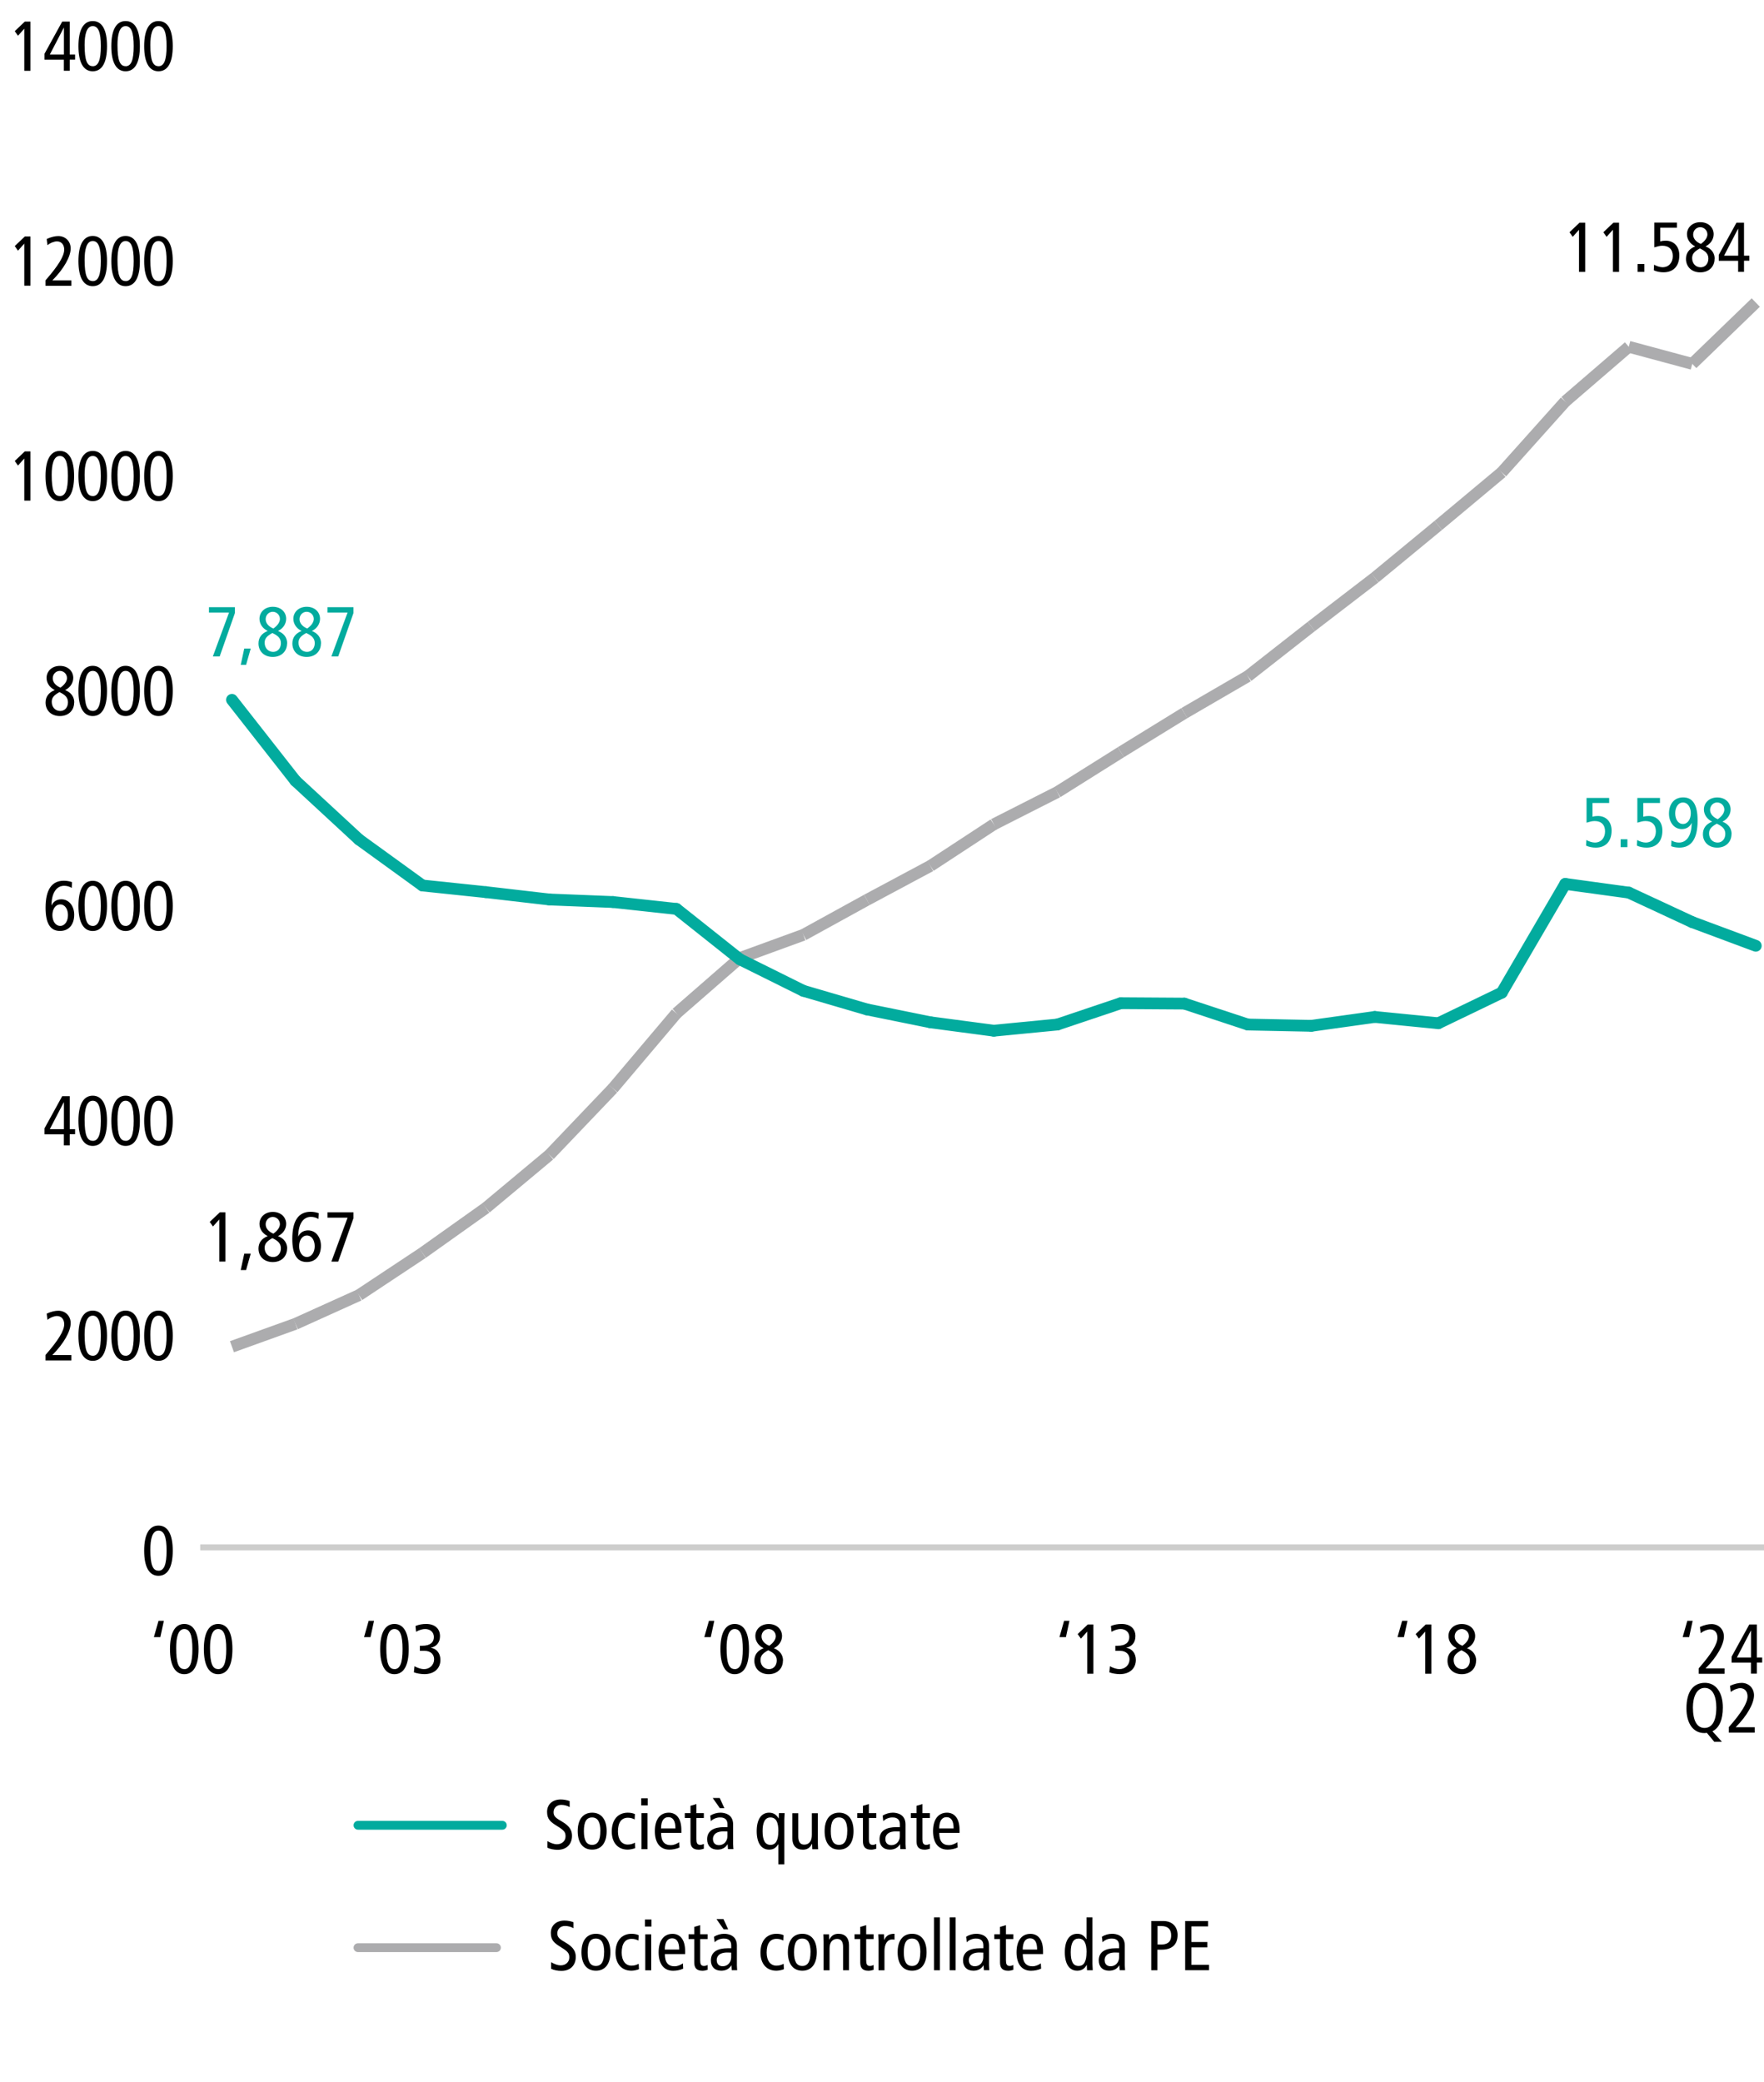 <?xml version="1.0" encoding="UTF-8"?><svg id="Mitigation_chart" xmlns="http://www.w3.org/2000/svg" width="300" height="354" viewBox="0 0 300 354"><defs><style>.cls-1,.cls-2{stroke:#02ab9e;}.cls-1,.cls-2,.cls-3{stroke-linecap:round;}.cls-1,.cls-2,.cls-3,.cls-4,.cls-5{fill:none;stroke-miterlimit:10;}.cls-1,.cls-4{stroke-width:2px;}.cls-2,.cls-3{stroke-width:1.5px;}.cls-6{fill:#02ab9e;}.cls-3,.cls-4{stroke:#acacae;}.cls-5{stroke:#cdcdcc;}</style></defs><g><path class="cls-6" d="m269.78,142.82c.43.25,1.02.44,1.45.44,1.06,0,1.74-.79,1.74-1.9s-.64-1.76-1.77-1.76c-.43,0-.82.11-1.38.28v-4.21h3.85v.86h-2.84v2.34c.31-.1.68-.13.91-.13,1.39,0,2.34.95,2.34,2.49,0,1.81-.98,2.89-2.7,2.89-.54,0-1.15-.11-1.64-.34l.05-.97Z"/><path class="cls-6" d="m275.62,144.04v-1.34h1.15v1.34h-1.15Z"/><path class="cls-6" d="m278.42,142.82c.43.25,1.02.44,1.45.44,1.06,0,1.74-.79,1.74-1.9s-.64-1.76-1.77-1.76c-.43,0-.82.11-1.38.28v-4.21h3.85v.86h-2.84v2.34c.31-.1.68-.13.91-.13,1.39,0,2.34.95,2.34,2.49,0,1.81-.98,2.89-2.7,2.89-.54,0-1.15-.11-1.64-.34l.05-.97Z"/><path class="cls-6" d="m284.26,142.9c.38.23.82.36,1.28.36,1.31,0,2.15-1.19,2.16-3.32h-.02c-.29.66-.9,1.03-1.66,1.03-1.32,0-2.18-1.18-2.18-2.63,0-1.71.95-2.76,2.41-2.76,1.61,0,2.46,1.21,2.46,3.93,0,3.08-1.03,4.61-3.11,4.61-.52,0-1.02-.1-1.39-.24l.05-.98Zm3.29-4.62c0-.98-.48-1.83-1.34-1.83-.79,0-1.31.8-1.31,1.83s.5,1.82,1.32,1.82,1.33-.83,1.33-1.82Z"/><path class="cls-6" d="m294.47,141.83c0,1.32-.96,2.29-2.43,2.29s-2.43-.96-2.43-2.29c0-1,.53-1.71,1.57-2.13-.88-.42-1.4-1.21-1.4-2.07,0-1.1.88-2.04,2.27-2.04s2.27.92,2.27,2.04c0,.86-.53,1.67-1.39,2.07,1.04.42,1.56,1.16,1.56,2.13Zm-3.81-.12c0,.88.59,1.55,1.45,1.55.77,0,1.31-.62,1.31-1.48,0-.8-.47-1.28-1.45-1.73-.94.52-1.31.94-1.31,1.65Zm2.59-4.09c0-.62-.54-1.18-1.21-1.18s-1.21.56-1.21,1.25.49,1.25,1.31,1.6c.67-.48,1.12-1.04,1.12-1.67Z"/></g><g><path d="m268.54,46.23v-7.16l-1.07,1.2-.55-.78,1.71-1.63h.96v8.37h-1.06Z"/><path d="m274.3,46.23v-7.16l-1.07,1.2-.55-.78,1.71-1.63h.96v8.37h-1.06Z"/><path d="m278.5,46.23v-1.34h1.15v1.34h-1.15Z"/><path d="m281.3,45c.43.25,1.02.44,1.45.44,1.06,0,1.74-.79,1.74-1.9s-.64-1.76-1.77-1.76c-.43,0-.82.11-1.38.28v-4.21h3.85v.86h-2.84v2.34c.31-.1.68-.13.91-.13,1.39,0,2.34.95,2.34,2.49,0,1.81-.98,2.89-2.7,2.89-.54,0-1.15-.11-1.64-.34l.05-.97Z"/><path d="m291.59,44.02c0,1.32-.96,2.29-2.43,2.29s-2.43-.96-2.43-2.29c0-1,.53-1.71,1.57-2.13-.88-.42-1.4-1.21-1.4-2.07,0-1.1.88-2.04,2.27-2.04s2.27.92,2.27,2.04c0,.86-.53,1.67-1.39,2.07,1.04.42,1.56,1.16,1.56,2.13Zm-3.81-.12c0,.88.59,1.55,1.45,1.55.77,0,1.31-.62,1.31-1.48,0-.8-.47-1.28-1.45-1.73-.94.52-1.31.94-1.31,1.65Zm2.59-4.09c0-.62-.54-1.18-1.21-1.18s-1.21.56-1.21,1.25.49,1.25,1.31,1.6c.67-.48,1.12-1.04,1.12-1.67Z"/><path d="m295.6,46.23v-1.89h-3.29v-1.01l3.01-5.47h1.28v5.61h.91v.86h-.91v1.89h-1.01Zm0-7.32h-.02l-2.37,4.56h2.4v-4.56Z"/></g><g><line class="cls-5" x1="34.05" y1="263.1" x2="303.99" y2="263.1"/><g><path d="m24.52,263.66c0-2.79.86-4.27,2.43-4.27s2.43,1.45,2.43,4.27-.86,4.27-2.43,4.27-2.43-1.48-2.43-4.27Zm2.43,3.41c.96,0,1.38-1.06,1.38-3.41s-.42-3.41-1.38-3.41c-1.08,0-1.38,1.52-1.38,3.2,0,2.7.44,3.61,1.38,3.61Z"/><g><path d="m7.74,231.3v-.92c2.15-2.45,3.18-4.11,3.18-5.22,0-.82-.46-1.4-1.24-1.4-.42,0-1.07.22-1.61.65l-.13-1.05c.73-.35,1.45-.5,1.97-.5,1.24,0,2.11.91,2.11,2.11,0,1.37-1.16,3.47-3.12,5.43h3.24v.91h-4.4Z"/><path d="m13.34,227.11c0-2.79.86-4.27,2.43-4.27s2.43,1.45,2.43,4.27-.86,4.27-2.43,4.27-2.43-1.48-2.43-4.27Zm2.43,3.41c.96,0,1.38-1.06,1.38-3.41s-.42-3.41-1.38-3.41c-1.08,0-1.38,1.52-1.38,3.2,0,2.7.44,3.61,1.38,3.61Z"/><path d="m18.93,227.11c0-2.79.86-4.27,2.43-4.27s2.43,1.45,2.43,4.27-.86,4.27-2.43,4.27-2.43-1.48-2.43-4.27Zm2.43,3.41c.96,0,1.38-1.06,1.38-3.41s-.42-3.41-1.38-3.41c-1.08,0-1.38,1.52-1.38,3.2,0,2.7.44,3.61,1.38,3.61Z"/><path d="m24.52,227.11c0-2.79.86-4.27,2.43-4.27s2.43,1.45,2.43,4.27-.86,4.27-2.43,4.27-2.43-1.48-2.43-4.27Zm2.43,3.41c.96,0,1.38-1.06,1.38-3.41s-.42-3.41-1.38-3.41c-1.08,0-1.38,1.52-1.38,3.2,0,2.7.44,3.61,1.38,3.61Z"/></g><g><path d="m10.86,194.75v-1.89h-3.29v-1.01l3.01-5.47h1.28v5.61h.91v.86h-.91v1.89h-1.01Zm0-7.32h-.02l-2.37,4.56h2.4v-4.56Z"/><path d="m13.34,190.57c0-2.79.86-4.27,2.43-4.27s2.43,1.45,2.43,4.27-.86,4.27-2.43,4.27-2.43-1.48-2.43-4.27Zm2.43,3.41c.96,0,1.38-1.06,1.38-3.41s-.42-3.41-1.38-3.41c-1.08,0-1.38,1.52-1.38,3.2,0,2.7.44,3.61,1.38,3.61Z"/><path d="m18.93,190.57c0-2.79.86-4.27,2.43-4.27s2.43,1.45,2.43,4.27-.86,4.27-2.43,4.27-2.43-1.48-2.43-4.27Zm2.43,3.41c.96,0,1.38-1.06,1.38-3.41s-.42-3.41-1.38-3.41c-1.08,0-1.38,1.52-1.38,3.2,0,2.7.44,3.61,1.38,3.61Z"/><path d="m24.52,190.57c0-2.79.86-4.27,2.43-4.27s2.43,1.45,2.43,4.27-.86,4.27-2.43,4.27-2.43-1.48-2.43-4.27Zm2.43,3.41c.96,0,1.38-1.06,1.38-3.41s-.42-3.41-1.38-3.41c-1.08,0-1.38,1.52-1.38,3.2,0,2.7.44,3.61,1.38,3.61Z"/></g><g><path d="m8.78,153.94c.29-.66.9-1.03,1.66-1.03,1.32,0,2.18,1.17,2.18,2.61,0,1.74-.96,2.77-2.41,2.77-1.62,0-2.46-1.22-2.46-3.93,0-3.07,1.03-4.61,3.11-4.61.52,0,1.01.1,1.39.24l-.05.98c-.38-.23-.82-.36-1.28-.36-1.31,0-2.15,1.21-2.16,3.32h.02Zm2.78,1.66c0-1-.5-1.82-1.32-1.82s-1.33.82-1.33,1.82.52,1.83,1.33,1.83,1.32-.84,1.32-1.83Z"/><path d="m13.34,154.03c0-2.79.86-4.27,2.43-4.27s2.43,1.45,2.43,4.27-.86,4.27-2.43,4.27-2.43-1.48-2.43-4.27Zm2.43,3.41c.96,0,1.38-1.06,1.38-3.41s-.42-3.41-1.38-3.41c-1.08,0-1.38,1.52-1.38,3.2,0,2.7.44,3.61,1.38,3.61Z"/><path d="m18.93,154.03c0-2.79.86-4.27,2.43-4.27s2.43,1.45,2.43,4.27-.86,4.27-2.43,4.27-2.43-1.48-2.43-4.27Zm2.43,3.41c.96,0,1.38-1.06,1.38-3.41s-.42-3.41-1.38-3.41c-1.08,0-1.38,1.52-1.38,3.2,0,2.7.44,3.61,1.38,3.61Z"/><path d="m24.52,154.03c0-2.79.86-4.27,2.43-4.27s2.43,1.45,2.43,4.27-.86,4.27-2.43,4.27-2.43-1.48-2.43-4.27Zm2.43,3.41c.96,0,1.38-1.06,1.38-3.41s-.42-3.41-1.38-3.41c-1.08,0-1.38,1.52-1.38,3.2,0,2.7.44,3.61,1.38,3.61Z"/></g><g><path d="m12.61,119.46c0,1.32-.96,2.29-2.43,2.29s-2.43-.96-2.43-2.29c0-1,.53-1.71,1.57-2.13-.88-.42-1.4-1.21-1.4-2.07,0-1.1.88-2.04,2.27-2.04s2.27.92,2.27,2.04c0,.86-.53,1.67-1.39,2.07,1.04.42,1.56,1.16,1.56,2.13Zm-3.81-.12c0,.88.59,1.55,1.45,1.55.77,0,1.31-.62,1.31-1.48,0-.8-.47-1.28-1.45-1.73-.94.52-1.31.94-1.31,1.65Zm2.59-4.09c0-.62-.54-1.18-1.21-1.18s-1.21.56-1.21,1.25.49,1.25,1.31,1.6c.67-.48,1.12-1.04,1.12-1.67Z"/><path d="m13.34,117.48c0-2.79.86-4.27,2.43-4.27s2.43,1.45,2.43,4.27-.86,4.27-2.43,4.27-2.43-1.48-2.43-4.27Zm2.43,3.41c.96,0,1.38-1.06,1.38-3.41s-.42-3.41-1.38-3.41c-1.08,0-1.38,1.52-1.38,3.2,0,2.7.44,3.61,1.38,3.61Z"/><path d="m18.93,117.48c0-2.79.86-4.27,2.43-4.27s2.43,1.45,2.43,4.27-.86,4.27-2.43,4.27-2.43-1.48-2.43-4.27Zm2.43,3.41c.96,0,1.38-1.06,1.38-3.41s-.42-3.41-1.38-3.41c-1.08,0-1.38,1.52-1.38,3.2,0,2.7.44,3.61,1.38,3.61Z"/><path d="m24.52,117.48c0-2.79.86-4.27,2.43-4.27s2.43,1.45,2.43,4.27-.86,4.27-2.43,4.27-2.43-1.48-2.43-4.27Zm2.43,3.41c.96,0,1.38-1.06,1.38-3.41s-.42-3.41-1.38-3.41c-1.08,0-1.38,1.52-1.38,3.2,0,2.7.44,3.61,1.38,3.61Z"/></g><g><path d="m4.13,85.12v-7.16l-1.07,1.2-.55-.78,1.71-1.63h.96v8.37h-1.06Z"/><path d="m7.74,80.94c0-2.79.86-4.27,2.43-4.27s2.43,1.45,2.43,4.27-.86,4.27-2.43,4.27-2.43-1.48-2.43-4.27Zm2.43,3.41c.96,0,1.38-1.06,1.38-3.41s-.42-3.41-1.38-3.41c-1.08,0-1.38,1.52-1.38,3.2,0,2.7.44,3.61,1.38,3.61Z"/><path d="m13.34,80.94c0-2.79.86-4.27,2.43-4.27s2.43,1.45,2.43,4.27-.86,4.27-2.43,4.27-2.43-1.48-2.43-4.27Zm2.43,3.41c.96,0,1.38-1.06,1.38-3.41s-.42-3.41-1.38-3.41c-1.08,0-1.38,1.52-1.38,3.2,0,2.7.44,3.61,1.38,3.61Z"/><path d="m18.93,80.94c0-2.79.86-4.27,2.43-4.27s2.43,1.45,2.43,4.27-.86,4.27-2.43,4.27-2.43-1.48-2.43-4.27Zm2.43,3.41c.96,0,1.38-1.06,1.38-3.41s-.42-3.41-1.38-3.41c-1.08,0-1.38,1.52-1.38,3.2,0,2.7.44,3.61,1.38,3.61Z"/><path d="m24.52,80.94c0-2.79.86-4.27,2.43-4.27s2.43,1.45,2.43,4.27-.86,4.27-2.43,4.27-2.43-1.48-2.43-4.27Zm2.43,3.41c.96,0,1.38-1.06,1.38-3.41s-.42-3.41-1.38-3.41c-1.08,0-1.38,1.52-1.38,3.2,0,2.7.44,3.61,1.38,3.61Z"/></g><g><path d="m4.13,48.58v-7.16l-1.07,1.2-.55-.78,1.71-1.63h.96v8.37h-1.06Z"/><path d="m7.74,48.58v-.92c2.15-2.45,3.18-4.11,3.18-5.22,0-.82-.46-1.4-1.24-1.4-.42,0-1.07.22-1.61.65l-.13-1.05c.73-.35,1.45-.5,1.97-.5,1.24,0,2.11.91,2.11,2.11,0,1.37-1.16,3.47-3.12,5.43h3.24v.91h-4.4Z"/><path d="m13.34,44.39c0-2.79.86-4.27,2.43-4.27s2.43,1.45,2.43,4.27-.86,4.27-2.43,4.27-2.43-1.48-2.43-4.27Zm2.43,3.41c.96,0,1.38-1.06,1.38-3.41s-.42-3.41-1.38-3.41c-1.08,0-1.38,1.52-1.38,3.2,0,2.7.44,3.61,1.38,3.61Z"/><path d="m18.93,44.39c0-2.79.86-4.27,2.43-4.27s2.43,1.45,2.43,4.27-.86,4.27-2.43,4.27-2.43-1.48-2.43-4.27Zm2.43,3.41c.96,0,1.38-1.06,1.38-3.41s-.42-3.41-1.38-3.41c-1.08,0-1.38,1.52-1.38,3.2,0,2.7.44,3.61,1.38,3.61Z"/><path d="m24.52,44.39c0-2.79.86-4.27,2.43-4.27s2.43,1.45,2.43,4.27-.86,4.27-2.43,4.27-2.43-1.48-2.43-4.27Zm2.43,3.41c.96,0,1.38-1.06,1.38-3.41s-.42-3.41-1.38-3.41c-1.08,0-1.38,1.52-1.38,3.2,0,2.7.44,3.61,1.38,3.61Z"/></g><g><path d="m4.13,12.04v-7.16l-1.07,1.2-.55-.78,1.71-1.63h.96v8.37h-1.06Z"/><path d="m10.86,12.04v-1.89h-3.29v-1.01l3.01-5.47h1.28v5.61h.91v.86h-.91v1.89h-1.01Zm0-7.32h-.02l-2.37,4.56h2.4v-4.56Z"/><path d="m13.34,7.85c0-2.79.86-4.27,2.43-4.27s2.43,1.45,2.43,4.27-.86,4.27-2.43,4.27-2.43-1.48-2.43-4.27Zm2.43,3.41c.96,0,1.38-1.06,1.38-3.41s-.42-3.41-1.38-3.41c-1.08,0-1.38,1.52-1.38,3.2,0,2.7.44,3.61,1.38,3.61Z"/><path d="m18.93,7.85c0-2.79.86-4.27,2.43-4.27s2.43,1.45,2.43,4.27-.86,4.27-2.43,4.27-2.43-1.48-2.43-4.27Zm2.43,3.41c.96,0,1.38-1.06,1.38-3.41s-.42-3.41-1.38-3.41c-1.08,0-1.38,1.52-1.38,3.2,0,2.7.44,3.61,1.38,3.61Z"/><path d="m24.52,7.85c0-2.79.86-4.27,2.43-4.27s2.43,1.45,2.43,4.27-.86,4.27-2.43,4.27-2.43-1.48-2.43-4.27Zm2.43,3.41c.96,0,1.38-1.06,1.38-3.41s-.42-3.41-1.38-3.41c-1.08,0-1.38,1.52-1.38,3.2,0,2.7.44,3.61,1.38,3.61Z"/></g></g><g><g><line class="cls-4" x1="50.25" y1="225.09" x2="39.45" y2="228.98"/><line class="cls-4" x1="61.05" y1="220.21" x2="50.25" y2="225.09"/><line class="cls-4" x1="71.85" y1="213.05" x2="61.05" y2="220.21"/><line class="cls-4" x1="82.64" y1="205.38" x2="71.85" y2="213.05"/><line class="cls-4" x1="93.44" y1="196.37" x2="82.64" y2="205.38"/><line class="cls-4" x1="104.24" y1="185.06" x2="93.44" y2="196.37"/><line class="cls-4" x1="115.04" y1="172.29" x2="104.24" y2="185.06"/><line class="cls-4" x1="125.83" y1="162.89" x2="115.04" y2="172.29"/><line class="cls-4" x1="136.63" y1="158.95" x2="125.83" y2="162.89"/><line class="cls-4" x1="147.43" y1="153.01" x2="136.63" y2="158.95"/><line class="cls-4" x1="158.23" y1="147.23" x2="147.43" y2="153.01"/><line class="cls-4" x1="169.02" y1="140.16" x2="158.23" y2="147.23"/><line class="cls-4" x1="179.82" y1="134.68" x2="169.02" y2="140.16"/><line class="cls-4" x1="190.62" y1="127.9" x2="179.82" y2="134.68"/><line class="cls-4" x1="201.42" y1="121.25" x2="190.62" y2="127.9"/><line class="cls-4" x1="212.21" y1="114.98" x2="201.42" y2="121.25"/><line class="cls-4" x1="223.01" y1="106.52" x2="212.21" y2="114.98"/><line class="cls-4" x1="233.81" y1="98.23" x2="223.01" y2="106.52"/><line class="cls-4" x1="244.61" y1="89.33" x2="233.81" y2="98.23"/><line class="cls-4" x1="255.4" y1="80.32" x2="244.61" y2="89.33"/><line class="cls-4" x1="266.2" y1="68.26" x2="255.4" y2="80.32"/><line class="cls-4" x1="277" y1="58.96" x2="266.2" y2="68.26"/><line class="cls-4" x1="287.8" y1="61.87" x2="277" y2="58.96"/><line class="cls-4" x1="298.6" y1="51.44" x2="287.8" y2="61.87"/></g><g><line class="cls-1" x1="50.25" y1="132.76" x2="39.45" y2="118.99"/><line class="cls-1" x1="61.05" y1="142.74" x2="50.25" y2="132.76"/><line class="cls-1" x1="71.85" y1="150.56" x2="61.05" y2="142.74"/><line class="cls-1" x1="82.64" y1="151.69" x2="71.85" y2="150.56"/><line class="cls-1" x1="93.44" y1="152.94" x2="82.64" y2="151.69"/><line class="cls-1" x1="104.24" y1="153.37" x2="93.44" y2="152.94"/><line class="cls-1" x1="115.04" y1="154.54" x2="104.24" y2="153.37"/><line class="cls-1" x1="125.83" y1="163.11" x2="115.04" y2="154.54"/><line class="cls-1" x1="136.63" y1="168.47" x2="125.83" y2="163.11"/><line class="cls-1" x1="147.43" y1="171.63" x2="136.63" y2="168.47"/><line class="cls-1" x1="158.23" y1="173.82" x2="147.43" y2="171.63"/><line class="cls-1" x1="169.02" y1="175.25" x2="158.23" y2="173.82"/><line class="cls-1" x1="179.82" y1="174.2" x2="169.02" y2="175.25"/><line class="cls-1" x1="190.62" y1="170.57" x2="179.82" y2="174.2"/><line class="cls-1" x1="201.42" y1="170.64" x2="190.62" y2="170.57"/><line class="cls-1" x1="212.21" y1="174.2" x2="201.42" y2="170.64"/><line class="cls-1" x1="223.01" y1="174.42" x2="212.21" y2="174.2"/><line class="cls-1" x1="233.81" y1="172.91" x2="223.01" y2="174.42"/><line class="cls-1" x1="244.61" y1="173.98" x2="233.81" y2="172.91"/><line class="cls-1" x1="255.4" y1="168.78" x2="244.61" y2="173.98"/><line class="cls-1" x1="266.2" y1="150.29" x2="255.4" y2="168.78"/><line class="cls-1" x1="277" y1="151.77" x2="266.2" y2="150.29"/><line class="cls-1" x1="287.8" y1="156.79" x2="277" y2="151.77"/><line class="cls-1" x1="298.6" y1="160.81" x2="287.8" y2="156.79"/></g></g></g><g><path d="m26.17,278.36l.79-2.78h.91l-.6,2.78h-1.1Z"/><path d="m28.91,280.39c0-2.79.86-4.27,2.43-4.27s2.43,1.45,2.43,4.27-.86,4.27-2.43,4.27-2.43-1.48-2.43-4.27Zm2.43,3.41c.96,0,1.38-1.06,1.38-3.41s-.42-3.41-1.38-3.41c-1.08,0-1.38,1.52-1.38,3.2,0,2.7.44,3.61,1.38,3.61Z"/><path d="m34.67,280.39c0-2.79.86-4.27,2.43-4.27s2.43,1.45,2.43,4.27-.86,4.27-2.43,4.27-2.43-1.48-2.43-4.27Zm2.43,3.41c.96,0,1.38-1.06,1.38-3.41s-.42-3.41-1.38-3.41c-1.08,0-1.38,1.52-1.38,3.2,0,2.7.44,3.61,1.38,3.61Z"/></g><g><path d="m61.91,278.36l.79-2.78h.91l-.6,2.78h-1.1Z"/><path d="m64.65,280.39c0-2.79.86-4.27,2.43-4.27s2.43,1.45,2.43,4.27-.86,4.27-2.43,4.27-2.43-1.48-2.43-4.27Zm2.43,3.41c.96,0,1.38-1.06,1.38-3.41s-.42-3.41-1.38-3.41c-1.08,0-1.38,1.52-1.38,3.2,0,2.7.44,3.61,1.38,3.61Z"/><path d="m70.51,283.32c.56.3,1.13.48,1.6.48.97,0,1.72-.72,1.72-1.68,0-.86-.65-1.43-1.6-1.43h-.82v-.86h.38c1.38,0,2-.61,2-1.48,0-.82-.61-1.37-1.49-1.37-.42,0-.97.14-1.54.47l-.1-.98c.52-.24,1.2-.35,1.82-.35,1.44,0,2.35.78,2.35,2.07,0,1.06-.58,1.76-1.55,1.97v.02c1.01.14,1.62.97,1.62,2.06,0,1.4-1,2.41-2.72,2.41-.59,0-1.36-.13-1.79-.31l.1-1.03Z"/></g><g><path d="m119.78,278.36l.79-2.78h.91l-.6,2.78h-1.1Z"/><path d="m122.52,280.39c0-2.79.86-4.27,2.43-4.27s2.43,1.45,2.43,4.27-.86,4.27-2.43,4.27-2.43-1.48-2.43-4.27Zm2.43,3.41c.96,0,1.38-1.06,1.38-3.41s-.42-3.41-1.38-3.41c-1.08,0-1.38,1.52-1.38,3.2,0,2.7.44,3.61,1.38,3.61Z"/><path d="m133.15,282.37c0,1.32-.96,2.29-2.43,2.29s-2.43-.96-2.43-2.29c0-1,.53-1.71,1.57-2.13-.88-.42-1.4-1.21-1.4-2.07,0-1.1.88-2.04,2.27-2.04s2.27.92,2.27,2.04c0,.86-.53,1.67-1.39,2.07,1.04.42,1.56,1.16,1.56,2.13Zm-3.81-.12c0,.88.59,1.55,1.45,1.55.77,0,1.31-.62,1.31-1.48,0-.8-.47-1.28-1.45-1.73-.94.52-1.31.94-1.31,1.65Zm2.59-4.09c0-.62-.54-1.18-1.21-1.18s-1.21.56-1.21,1.25.49,1.25,1.31,1.6c.67-.48,1.12-1.04,1.12-1.67Z"/></g><g><path d="m180.18,278.36l.79-2.78h.91l-.6,2.78h-1.1Z"/><path d="m184.9,284.58v-7.16l-1.07,1.2-.55-.78,1.71-1.63h.96v8.37h-1.06Z"/><path d="m188.78,283.32c.56.3,1.13.48,1.6.48.97,0,1.72-.72,1.72-1.68,0-.86-.65-1.43-1.6-1.43h-.82v-.86h.38c1.38,0,2-.61,2-1.48,0-.82-.61-1.37-1.49-1.37-.42,0-.97.14-1.54.47l-.1-.98c.52-.24,1.2-.35,1.82-.35,1.44,0,2.35.78,2.35,2.07,0,1.06-.58,1.76-1.55,1.97v.02c1.01.14,1.62.97,1.62,2.06,0,1.4-1,2.41-2.72,2.41-.59,0-1.36-.13-1.79-.31l.1-1.03Z"/></g><g><path d="m237.67,278.36l.79-2.78h.91l-.6,2.78h-1.1Z"/><path d="m242.38,284.58v-7.16l-1.07,1.2-.55-.78,1.71-1.63h.96v8.37h-1.06Z"/><path d="m251.03,282.37c0,1.32-.96,2.29-2.43,2.29s-2.43-.96-2.43-2.29c0-1,.53-1.71,1.57-2.13-.88-.42-1.4-1.21-1.4-2.07,0-1.1.88-2.04,2.27-2.04s2.27.92,2.27,2.04c0,.86-.53,1.67-1.39,2.07,1.04.42,1.56,1.16,1.56,2.13Zm-3.81-.12c0,.88.59,1.55,1.45,1.55.77,0,1.31-.62,1.31-1.48,0-.8-.47-1.28-1.45-1.73-.94.52-1.31.94-1.31,1.65Zm2.59-4.09c0-.62-.54-1.18-1.21-1.18s-1.21.56-1.21,1.25.49,1.25,1.31,1.6c.67-.48,1.12-1.04,1.12-1.67Z"/></g><g><path d="m286.17,278.36l.79-2.78h.91l-.6,2.78h-1.1Z"/><path d="m288.9,284.58v-.92c2.15-2.45,3.18-4.11,3.18-5.22,0-.82-.46-1.4-1.24-1.4-.42,0-1.07.22-1.61.65l-.13-1.05c.73-.35,1.45-.5,1.97-.5,1.24,0,2.11.91,2.11,2.11,0,1.37-1.16,3.47-3.12,5.43h3.24v.91h-4.4Z"/><path d="m297.78,284.58v-1.89h-3.29v-1.01l3.01-5.47h1.28v5.61h.91v.86h-.91v1.89h-1.01Zm0-7.32h-.02l-2.37,4.56h2.4v-4.56Z"/><path d="m291.53,296.14l-1.26-1.52c-.13.05-.34.05-.43.05-1.83,0-3.03-1.57-3.03-4.19,0-2.82,1.13-4.35,3.14-4.35,1.83,0,3.05,1.57,3.05,4.2,0,2.11-.62,3.47-1.77,4.04l1.61,1.78h-1.29Zm-3.62-5.84c0,2.28.7,3.5,1.97,3.5s2.01-1.14,2.01-3.48c0-1.85-.58-3.33-1.98-3.33s-2,1.62-2,3.31Z"/><path d="m294.02,294.58v-.92c2.15-2.45,3.18-4.11,3.18-5.22,0-.82-.46-1.4-1.24-1.4-.42,0-1.07.22-1.61.65l-.13-1.05c.73-.35,1.45-.5,1.97-.5,1.24,0,2.11.91,2.11,2.11,0,1.37-1.16,3.47-3.12,5.43h3.24v.91h-4.4Z"/></g><g><line class="cls-3" x1="60.88" y1="331.16" x2="84.43" y2="331.16"/><g><path d="m93.73,333.63c.65.37,1.18.54,1.61.54.88,0,1.48-.58,1.48-1.33,0-.64-.13-.97-1.34-1.71-1.21-.74-1.8-1.21-1.8-2.47,0-1.33.98-2.11,2.33-2.11.53,0,1.13.12,1.51.28v1.02c-.4-.24-.92-.38-1.42-.38-.8,0-1.32.54-1.32,1.25s.42,1,1.45,1.6c1.36.79,1.69,1.56,1.69,2.41,0,1.39-.88,2.38-2.45,2.38-.66,0-1.3-.14-1.74-.36v-1.09Z"/><path d="m98.89,331.94c0-2.01.92-3.14,2.46-3.14s2.46,1.13,2.46,3.14-.92,3.14-2.46,3.14-2.46-1.13-2.46-3.14Zm3.86,0c0-1.57-.46-2.33-1.42-2.33s-1.39.75-1.39,2.33.44,2.33,1.4,2.33,1.4-.78,1.4-2.33Z"/><path d="m108.67,334.82c-.32.14-.9.26-1.28.26-1.69,0-2.71-1.2-2.71-3.08,0-1.99,1.04-3.2,2.73-3.2.43,0,.89.08,1.21.24l-.05.91c-.35-.19-.71-.29-1.15-.29-1.09,0-1.69.8-1.69,2.34,0,1.38.65,2.22,1.67,2.22.47,0,.88-.13,1.22-.32l.05.92Z"/><path d="m109.69,327.57v-1.2h1.1v1.2h-1.1Zm.05,7.44v-6.12h1.01v6.12h-1.01Z"/><path d="m116.18,334.73c-.48.23-1.12.36-1.7.36-1.58,0-2.47-1.15-2.47-3.14s.89-3.14,2.36-3.14c1.28,0,2.15.95,2.15,2.96v.48h-3.45c0,1.43.56,2.08,1.67,2.08.44,0,.97-.2,1.4-.5l.05.91Zm-.67-3.25c0-1.26-.4-1.91-1.2-1.91s-1.24.65-1.25,1.91h2.45Z"/><path d="m120.33,334.93c-.24.08-.58.16-.86.16-1.1,0-1.4-.6-1.4-1.43v-3.96h-.97v-.82h.97v-1.25l1.01-.3v1.55h1.26v.82h-1.26v3.6c0,.6.11.97.64.97.25,0,.42-.07.62-.16v.82Z"/><path d="m124.45,335l-.06-.83h-.02c-.37.62-.97.91-1.71.91-1.09,0-1.76-.67-1.76-1.76,0-1.49,1.21-2.06,2.84-2.06h.62v-.46c0-1.2-.97-1.19-1.3-1.19-.54,0-1.19.25-1.52.64l-.11-.95c.52-.33,1.15-.5,1.73-.5.72,0,2.16.26,2.16,2v3.33c0,.29.05.79.05.86h-.91Zm-1.38-6.96l-1.22-1.74h1.19l.8,1.74h-.77Zm1.28,3.96c-.07,0-.31-.02-.66-.02-1.55,0-1.8.83-1.8,1.27,0,.65.34,1.07,1.03,1.07.89,0,1.43-.74,1.43-1.51v-.8Z"/><path d="m133.32,334.82c-.32.14-.9.26-1.28.26-1.69,0-2.71-1.2-2.71-3.08,0-1.99,1.04-3.2,2.73-3.2.43,0,.89.08,1.21.24l-.05.91c-.35-.19-.71-.29-1.15-.29-1.09,0-1.69.8-1.69,2.34,0,1.38.65,2.22,1.67,2.22.47,0,.88-.13,1.22-.32l.05.92Z"/><path d="m133.99,331.94c0-2.01.92-3.14,2.46-3.14s2.46,1.13,2.46,3.14-.92,3.14-2.46,3.14-2.46-1.13-2.46-3.14Zm3.86,0c0-1.57-.46-2.33-1.42-2.33s-1.39.75-1.39,2.33.44,2.33,1.4,2.33,1.4-.78,1.4-2.33Z"/><path d="m143.38,335v-3.99c0-.88-.34-1.34-1.01-1.34-.82,0-1.29.61-1.29,1.61v3.73h-1.01v-4.88c0-.28-.05-1.02-.05-1.24h.97l.04.91h.02c.34-.71.84-1,1.55-1,1.16,0,1.79.73,1.79,1.92v4.28h-1.01Z"/><path d="m148.56,334.93c-.24.08-.58.16-.86.16-1.1,0-1.4-.6-1.4-1.43v-3.96h-.97v-.82h.97v-1.25l1.01-.3v1.55h1.26v.82h-1.26v3.6c0,.6.11.97.64.97.25,0,.42-.07.62-.16v.82Z"/><path d="m149.41,335v-4.88c0-.28-.05-.97-.05-1.24h.97l.04.96h.02c.32-.73.83-1.04,1.74-1.04v1c-.13-.02-.25-.04-.38-.04-.85,0-1.33.8-1.33,1.96v3.29h-1.01Z"/><path d="m152.66,331.94c0-2.01.92-3.14,2.46-3.14s2.46,1.13,2.46,3.14-.92,3.14-2.46,3.14-2.46-1.13-2.46-3.14Zm3.86,0c0-1.57-.46-2.33-1.42-2.33s-1.39.75-1.39,2.33.44,2.33,1.4,2.33,1.4-.78,1.4-2.33Z"/><path d="m158.84,335v-9h1.01v9h-1.01Z"/><path d="m161.51,335v-9h1.01v9h-1.01Z"/><path d="m167.33,335l-.06-.83h-.02c-.37.62-.97.91-1.71.91-1.09,0-1.76-.67-1.76-1.76,0-1.49,1.21-2.06,2.84-2.06h.62v-.46c0-1.2-.97-1.19-1.3-1.19-.54,0-1.19.25-1.52.64l-.11-.95c.52-.33,1.15-.5,1.73-.5.72,0,2.16.26,2.16,2v3.33c0,.29.05.79.05.86h-.91Zm-.1-3c-.07,0-.31-.02-.66-.02-1.55,0-1.8.83-1.8,1.27,0,.65.34,1.07,1.03,1.07.89,0,1.43-.74,1.43-1.51v-.8Z"/><path d="m172.33,334.93c-.24.08-.58.16-.86.16-1.1,0-1.4-.6-1.4-1.43v-3.96h-.97v-.82h.97v-1.25l1.01-.3v1.55h1.26v.82h-1.26v3.6c0,.6.11.97.64.97.25,0,.42-.07.62-.16v.82Z"/><path d="m177.05,334.73c-.48.23-1.12.36-1.7.36-1.58,0-2.47-1.15-2.47-3.14s.89-3.14,2.36-3.14c1.28,0,2.15.95,2.15,2.96v.48h-3.45c0,1.43.56,2.08,1.67,2.08.44,0,.97-.2,1.4-.5l.05.91Zm-.67-3.25c0-1.26-.4-1.91-1.2-1.91s-1.24.65-1.25,1.91h2.45Z"/><path d="m184.87,335l-.04-.9h-.02c-.37.67-.9.98-1.61.98-1.33,0-2.11-1.14-2.11-3.14s.78-3.14,2.11-3.14c.72,0,1.14.29,1.56.92h.02v-3.72h1.01v7.94c0,.25.05.85.05,1.06h-.97Zm-.08-3.06c0-1.55-.41-2.33-1.36-2.33-.85,0-1.33.71-1.33,2.33s.42,2.33,1.34,2.33,1.34-.78,1.34-2.33Z"/><path d="m190.42,335l-.06-.83h-.02c-.37.62-.97.91-1.72.91-1.09,0-1.76-.67-1.76-1.76,0-1.49,1.21-2.06,2.84-2.06h.62v-.46c0-1.2-.97-1.19-1.29-1.19-.54,0-1.19.25-1.52.64l-.11-.95c.52-.33,1.15-.5,1.73-.5.72,0,2.16.26,2.16,2v3.33c0,.29.05.79.05.86h-.91Zm-.1-3c-.07,0-.31-.02-.66-.02-1.55,0-1.8.83-1.8,1.27,0,.65.34,1.07,1.03,1.07.89,0,1.43-.74,1.43-1.51v-.8Z"/><path d="m195.79,335v-8.37h2.06c1.48,0,2.42.94,2.42,2.37,0,1.69-1.03,2.5-2.69,2.5h-.74v3.5h-1.05Zm1.61-4.37c1.5,0,1.78-.78,1.78-1.54,0-.95-.42-1.61-1.76-1.61h-.56v3.14h.55Z"/><path d="m201.56,335v-8.37h3.9v.91h-2.84v2.66h2.71v.91h-2.71v2.97h3v.91h-4.05Z"/></g></g><g><line class="cls-2" x1="60.88" y1="310.35" x2="85.43" y2="310.35"/><g><path d="m93.09,313.04c.65.37,1.18.54,1.61.54.88,0,1.48-.58,1.48-1.33,0-.64-.13-.97-1.34-1.71-1.21-.74-1.8-1.21-1.8-2.47,0-1.33.98-2.11,2.33-2.11.53,0,1.13.12,1.51.28v1.02c-.4-.24-.92-.38-1.42-.38-.8,0-1.32.54-1.32,1.25s.42,1,1.45,1.6c1.36.79,1.69,1.56,1.69,2.41,0,1.39-.88,2.38-2.45,2.38-.66,0-1.3-.14-1.74-.36v-1.09Z"/><path d="m98.25,311.35c0-2.01.92-3.14,2.46-3.14s2.46,1.13,2.46,3.14-.92,3.14-2.46,3.14-2.46-1.13-2.46-3.14Zm3.86,0c0-1.57-.46-2.33-1.42-2.33s-1.39.75-1.39,2.33.44,2.33,1.4,2.33,1.4-.78,1.4-2.33Z"/><path d="m108.03,314.23c-.32.14-.9.26-1.28.26-1.69,0-2.71-1.2-2.71-3.08,0-1.99,1.04-3.2,2.73-3.2.43,0,.89.08,1.21.24l-.05.91c-.35-.19-.71-.29-1.15-.29-1.09,0-1.69.8-1.69,2.34,0,1.38.65,2.22,1.67,2.22.47,0,.88-.13,1.22-.32l.05.92Z"/><path d="m109.05,306.97v-1.2h1.1v1.2h-1.1Zm.05,7.44v-6.12h1.01v6.12h-1.01Z"/><path d="m115.54,314.13c-.48.23-1.12.36-1.7.36-1.58,0-2.47-1.15-2.47-3.14s.89-3.14,2.36-3.14c1.28,0,2.15.95,2.15,2.96v.48h-3.45c0,1.43.56,2.08,1.67,2.08.44,0,.97-.2,1.4-.5l.05.91Zm-.67-3.25c0-1.26-.4-1.91-1.2-1.91s-1.24.65-1.25,1.91h2.45Z"/><path d="m119.69,314.34c-.24.08-.58.16-.86.16-1.1,0-1.4-.6-1.4-1.43v-3.96h-.97v-.82h.97v-1.25l1.01-.3v1.55h1.26v.82h-1.26v3.6c0,.6.11.97.64.97.25,0,.42-.07.62-.16v.82Z"/><path d="m123.81,314.41l-.06-.83h-.02c-.37.62-.97.91-1.71.91-1.09,0-1.76-.67-1.76-1.76,0-1.49,1.21-2.06,2.84-2.06h.62v-.46c0-1.2-.97-1.19-1.3-1.19-.54,0-1.19.25-1.52.64l-.11-.95c.52-.33,1.15-.5,1.73-.5.72,0,2.16.26,2.16,2v3.33c0,.29.05.79.05.86h-.91Zm-1.38-6.96l-1.22-1.74h1.19l.8,1.74h-.77Zm1.28,3.96c-.07,0-.31-.02-.66-.02-1.55,0-1.8.83-1.8,1.27,0,.65.34,1.07,1.03,1.07.89,0,1.43-.74,1.43-1.51v-.8Z"/><path d="m132.38,317v-3.43h-.02c-.42.67-.88.92-1.56.92-1.33,0-2.11-1.14-2.11-3.14s.78-3.14,2.11-3.14c.71,0,1.24.31,1.61.98h.02l.04-.9h.97c0,.23-.05.83-.05,1.05v7.65h-1.01Zm0-5.65c0-1.55-.41-2.33-1.36-2.33s-1.33.9-1.33,2.33c0,1.55.42,2.33,1.34,2.33s1.34-.78,1.34-2.33Z"/><path d="m138.15,314.41l-.04-.91h-.02c-.34.71-.84,1-1.55,1-1.16,0-1.79-.72-1.79-1.93v-4.27h1.01v3.98c0,.86.32,1.36,1.01,1.36.85,0,1.3-.64,1.3-1.63v-3.71h1.01v4.88c0,.29.05.98.05,1.24h-.97Z"/><path d="m140.24,311.35c0-2.01.92-3.14,2.46-3.14s2.46,1.13,2.46,3.14-.92,3.14-2.46,3.14-2.46-1.13-2.46-3.14Zm3.86,0c0-1.57-.46-2.33-1.42-2.33s-1.39.75-1.39,2.33.44,2.33,1.4,2.33,1.4-.78,1.4-2.33Z"/><path d="m149.02,314.34c-.24.08-.58.16-.86.16-1.1,0-1.4-.6-1.4-1.43v-3.96h-.97v-.82h.97v-1.25l1.01-.3v1.55h1.26v.82h-1.26v3.6c0,.6.11.97.64.97.25,0,.42-.07.62-.16v.82Z"/><path d="m153.13,314.41l-.06-.83h-.02c-.37.62-.97.91-1.71.91-1.09,0-1.76-.67-1.76-1.76,0-1.49,1.21-2.06,2.84-2.06h.62v-.46c0-1.2-.97-1.19-1.3-1.19-.54,0-1.19.25-1.52.64l-.11-.95c.52-.33,1.15-.5,1.73-.5.72,0,2.16.26,2.16,2v3.33c0,.29.05.79.05.86h-.91Zm-.1-3c-.07,0-.31-.02-.66-.02-1.55,0-1.8.83-1.8,1.27,0,.65.34,1.07,1.03,1.07.89,0,1.43-.74,1.43-1.51v-.8Z"/><path d="m158.13,314.34c-.24.08-.58.16-.86.16-1.1,0-1.4-.6-1.4-1.43v-3.96h-.97v-.82h.97v-1.25l1.01-.3v1.55h1.26v.82h-1.26v3.6c0,.6.11.97.64.97.25,0,.42-.07.62-.16v.82Z"/><path d="m162.85,314.13c-.48.23-1.12.36-1.7.36-1.58,0-2.47-1.15-2.47-3.14s.89-3.14,2.36-3.14c1.28,0,2.15.95,2.15,2.96v.48h-3.45c0,1.43.56,2.08,1.67,2.08.44,0,.97-.2,1.4-.5l.05.91Zm-.67-3.25c0-1.26-.4-1.91-1.2-1.91s-1.24.65-1.25,1.91h2.45Z"/></g></g><g><path class="cls-6" d="m36.2,111.61l2.75-7.46h-3.41v-.91h4.41v1l-2.59,7.38h-1.16Z"/><path class="cls-6" d="m40.94,113.05l.6-2.78h1.1l-.79,2.78h-.91Z"/><path class="cls-6" d="m48.82,109.41c0,1.32-.96,2.29-2.43,2.29s-2.43-.96-2.43-2.29c0-1,.53-1.71,1.57-2.13-.88-.42-1.4-1.21-1.4-2.07,0-1.1.88-2.04,2.27-2.04s2.27.92,2.27,2.04c0,.86-.53,1.67-1.39,2.07,1.04.42,1.56,1.16,1.56,2.13Zm-3.81-.12c0,.88.59,1.55,1.45,1.55.77,0,1.31-.62,1.31-1.48,0-.8-.47-1.28-1.45-1.73-.94.52-1.31.94-1.31,1.65Zm2.59-4.09c0-.62-.54-1.18-1.21-1.18s-1.21.56-1.21,1.25.49,1.25,1.31,1.6c.67-.48,1.12-1.04,1.12-1.67Z"/><path class="cls-6" d="m54.58,109.41c0,1.32-.96,2.29-2.43,2.29s-2.43-.96-2.43-2.29c0-1,.53-1.71,1.57-2.13-.88-.42-1.4-1.21-1.4-2.07,0-1.1.88-2.04,2.27-2.04s2.27.92,2.27,2.04c0,.86-.53,1.67-1.39,2.07,1.04.42,1.56,1.16,1.56,2.13Zm-3.81-.12c0,.88.59,1.55,1.45,1.55.77,0,1.31-.62,1.31-1.48,0-.8-.47-1.28-1.45-1.73-.94.52-1.31.94-1.31,1.65Zm2.59-4.09c0-.62-.54-1.18-1.21-1.18s-1.21.56-1.21,1.25.49,1.25,1.31,1.6c.67-.48,1.12-1.04,1.12-1.67Z"/><path class="cls-6" d="m56.36,111.61l2.75-7.46h-3.41v-.91h4.41v1l-2.59,7.38h-1.16Z"/></g><g><path d="m37.29,214.5v-7.16l-1.07,1.2-.55-.78,1.71-1.63h.96v8.37h-1.06Z"/><path d="m40.94,215.94l.6-2.78h1.1l-.79,2.78h-.91Z"/><path d="m48.82,212.3c0,1.32-.96,2.29-2.43,2.29s-2.43-.96-2.43-2.29c0-1,.53-1.71,1.57-2.13-.88-.42-1.4-1.21-1.4-2.07,0-1.1.88-2.04,2.27-2.04s2.27.92,2.27,2.04c0,.86-.53,1.67-1.39,2.07,1.04.42,1.56,1.16,1.56,2.13Zm-3.81-.12c0,.88.59,1.55,1.45,1.55.77,0,1.31-.62,1.31-1.48,0-.8-.47-1.28-1.45-1.73-.94.52-1.31.94-1.31,1.65Zm2.59-4.09c0-.62-.54-1.18-1.21-1.18s-1.21.56-1.21,1.25.49,1.25,1.31,1.6c.67-.48,1.12-1.04,1.12-1.67Z"/><path d="m50.74,210.23c.29-.66.9-1.03,1.66-1.03,1.32,0,2.18,1.17,2.18,2.61,0,1.74-.96,2.77-2.41,2.77-1.62,0-2.46-1.22-2.46-3.93,0-3.07,1.03-4.61,3.11-4.61.52,0,1.01.1,1.39.24l-.05.98c-.38-.23-.82-.36-1.28-.36-1.31,0-2.15,1.21-2.16,3.32h.02Zm2.78,1.66c0-1-.5-1.82-1.32-1.82s-1.33.82-1.33,1.82.52,1.83,1.33,1.83,1.32-.84,1.32-1.83Z"/><path d="m56.36,214.5l2.75-7.46h-3.41v-.91h4.41v1l-2.59,7.38h-1.16Z"/></g></svg>